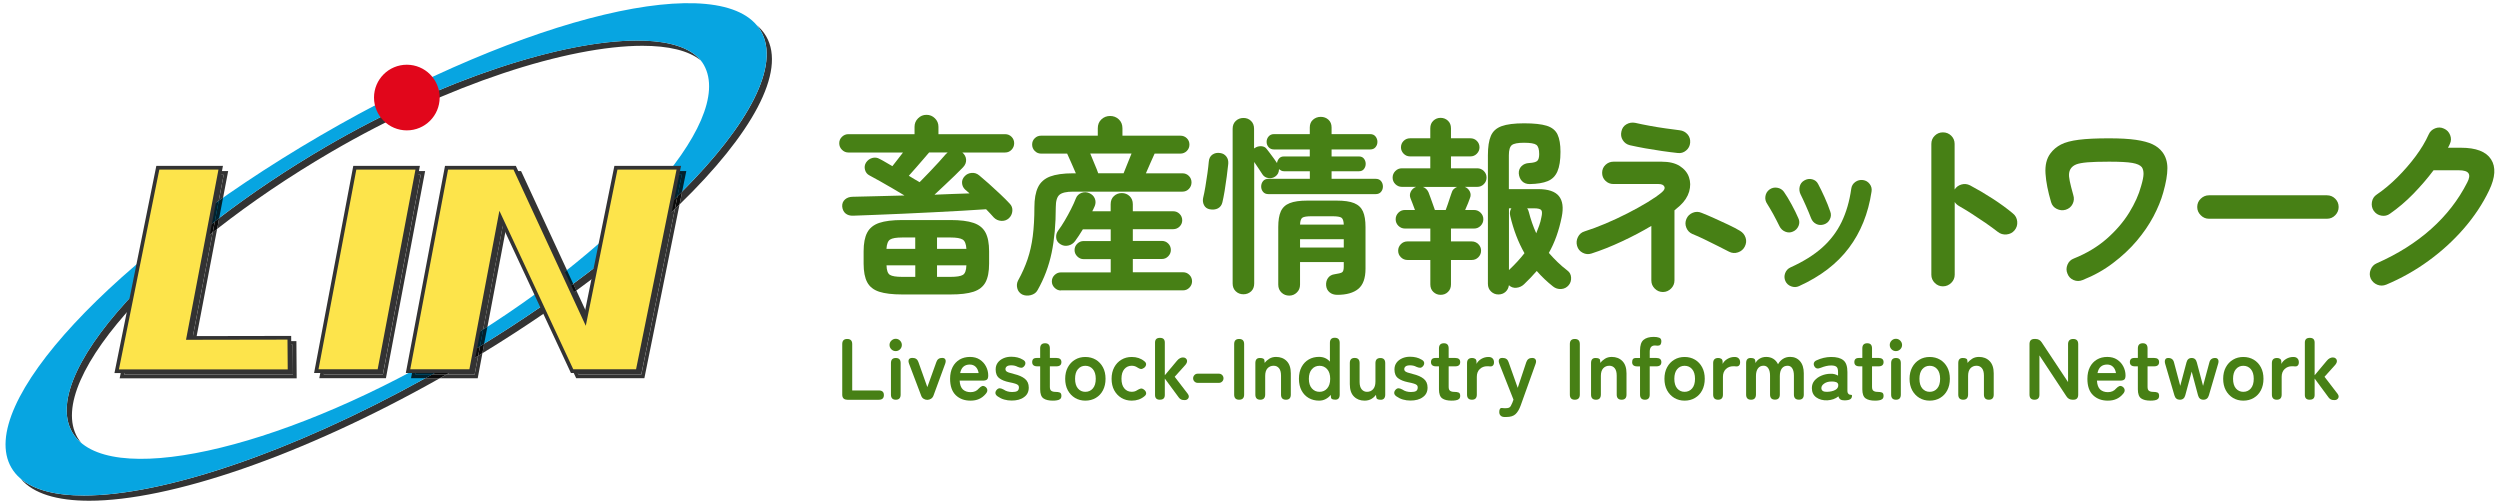 <?xml version="1.0" encoding="utf-8"?>
<!-- Generator: Adobe Illustrator 26.3.1, SVG Export Plug-In . SVG Version: 6.00 Build 0)  -->
<svg version="1.1" id="logo" xmlns="http://www.w3.org/2000/svg" xmlns:xlink="http://www.w3.org/1999/xlink" x="0px" y="0px"
	 viewBox="0 0 541.5 108.47" style="enable-background:new 0 0 541.5 108.47;" xml:space="preserve">
<style type="text/css">
	.st0{fill:#333333;}
	.st1{fill:#07A5E1;}
	.st2{fill:#E1061B;}
	.st3{fill:#FDE44B;}
	.st4{fill:#0A0A0A;}
	.st5{fill:#01212D;}
	.st6{fill:#478015;}
</style>
<g>
	<path class="st0" d="M95.28,81.92h-3.16c-29.23,16.21-56.96,25.41-73.95,25.41c-6.08,0-10.79-1.18-13.69-3.64
		c2.72,3.23,7.87,4.77,14.82,4.77C36.68,108.47,65.31,98.83,95.28,81.92 M117.48,66.22c-4.02,2.77-8.22,5.52-12.6,8.22l-0.39,2.07
		c4.75-2.9,9.32-5.86,13.66-8.84L117.48,66.22 M29.79,62.77C17.6,75.35,11.72,86.9,15.66,93.65c0.51,0.87,1.16,1.63,1.95,2.3
		c-0.31-0.37-0.58-0.75-0.82-1.16c-3.74-6.42,1.4-17.18,12.4-29.05L29.79,62.77 M130.2,56.88c-1.95,1.53-3.97,3.06-6.05,4.59
		l0.68,1.47c1.67-1.22,3.29-2.44,4.88-3.66L130.2,56.88 M138.01,8.78c-15.97,0-42.11,8.24-67.35,22.96
		c-8.4,4.9-16.21,10.15-23.17,15.48l-0.45,2.36c7.35-5.75,15.71-11.43,24.75-16.7c25.25-14.72,51.39-22.96,67.35-22.96
		c5.65,0,10.03,1.03,12.64,3.17C149.42,10.18,144.58,8.78,138.01,8.78 M163.92,5.46c0.33,0.39,0.62,0.81,0.88,1.25
		c4.31,7.4-2.6,20.31-17.03,34.76l-0.57,2.81c15.58-15.12,23.21-28.76,18.74-36.44C165.41,6.94,164.73,6.15,163.92,5.46"/>
	<path class="st1" d="M69.3,29.42C24.48,55.54-5.45,87.73,2.47,101.31c7.91,13.58,50.67,3.41,95.49-22.71
		c44.82-26.12,74.75-58.31,66.83-71.89C156.88-6.87,114.13,3.29,69.3,29.42 M96.61,76.28C59.85,97.7,22.83,105.95,15.66,93.65
		s18.24-40.49,55-61.91c36.76-21.42,75.4-29.12,81.81-17.65C159.4,26.51,133.37,54.86,96.61,76.28"/>
	<circle class="st2" cx="88.12" cy="21.13" r="7.11"/>
	<polyline class="st0" points="91.12,37.86 78.31,37.86 70.13,81.12 82.93,81.12 91.12,37.86 	"/>
	<path class="st0" d="M70.13,81.12l8.19-43.26h12.81l-8.19,43.26H70.13 M92.08,37.06H77.65l-8.49,44.86h14.43L92.08,37.06"/>
	<polygon class="st3" points="82.13,80.39 68.51,80.39 76.85,36.33 90.47,36.33 	"/>
	<path class="st0" d="M82.46,80.79H68.03l8.49-44.86h14.43L82.46,80.79z M68.99,79.99H81.8l8.19-43.26H77.18L68.99,79.99z"/>
	<path class="st0" d="M103.57,77.08c-1.47,0.89-2.97,1.78-4.47,2.66c-0.8,0.47-1.6,0.93-2.41,1.39h6.11L103.57,77.08 M146.18,45.26
		c-4.55,4.34-9.75,8.8-15.49,13.26l-2.67,13.18l-3.84-8.29c-1.75,1.27-3.53,2.54-5.36,3.8l6.48,13.91h13.6L146.18,45.26
		 M112.35,37.86H98.19l-7.95,42c2.12-1.15,4.25-2.34,6.38-3.58c2.74-1.6,5.42-3.23,8.04-4.9l4.65-24.59l7.57,16.23
		c1.81-1.33,3.57-2.66,5.28-4L112.35,37.86 M144.31,37.86h-9.43l-2.54,12.54C137.01,46.12,141.05,41.89,144.31,37.86"/>
	<path class="st4" d="M103.96,75.01c-1.97,1.21-3.97,2.4-6,3.59c-1.47,0.86-2.94,1.7-4.41,2.52h3.14c0.8-0.46,1.6-0.92,2.41-1.39
		c1.51-0.88,3-1.77,4.47-2.66L103.96,75.01 M123.5,61.95c-1.74,1.27-3.53,2.55-5.35,3.81l0.68,1.45c1.83-1.26,3.61-2.53,5.36-3.8
		L123.5,61.95 M146.74,42.48c-4.53,4.45-9.75,9.03-15.57,13.63l-0.49,2.41c5.74-4.47,10.94-8.92,15.49-13.26L146.74,42.48"/>
	<path class="st5" d="M104.65,71.38c-2.61,1.67-5.29,3.3-8.04,4.9c-2.13,1.24-4.25,2.43-6.38,3.58L90,81.12h3.55
		c1.47-0.82,2.94-1.66,4.41-2.52c2.03-1.18,4.03-2.38,6-3.59L104.65,71.38 M122.14,59.02c-1.71,1.34-3.47,2.68-5.28,4l1.28,2.74
		c1.83-1.27,3.61-2.54,5.35-3.81L122.14,59.02 M147.68,37.86h-3.37c-3.26,4.03-7.3,8.26-11.97,12.54l-1.16,5.71
		c5.81-4.6,11.04-9.19,15.57-13.63L147.68,37.86"/>
	<path class="st0" d="M104.49,76.52c-0.31,0.19-0.61,0.37-0.92,0.56l-0.77,4.05h-6.11c-0.47,0.27-0.94,0.54-1.41,0.8h8.19
		L104.49,76.52 M130.69,58.52c-0.32,0.25-0.64,0.5-0.97,0.75l-2,9.88l-2.88-6.22c-0.22,0.16-0.44,0.32-0.66,0.48l3.84,8.29
		L130.69,58.52 M109.3,46.79l-4.65,24.59c0.31-0.2,0.62-0.4,0.93-0.59l4.05-21.41l6.58,14.13c0.22-0.16,0.44-0.32,0.66-0.48
		L109.3,46.79 M147.19,44.28c-0.33,0.32-0.67,0.65-1.01,0.98l-7.27,35.86h-13.6l-6.48-13.91c-0.22,0.15-0.44,0.31-0.67,0.46
		l6.64,14.25h14.77L147.19,44.28 M112.86,37.06H97.52l-8.19,43.29c0.3-0.16,0.6-0.32,0.91-0.49l7.95-42h14.17l9.79,21.16
		c0.22-0.17,0.43-0.34,0.65-0.51l-9.82-21.21L112.86,37.06 M144.95,37.06h-10.73l-2.89,14.25c0.34-0.3,0.67-0.61,1-0.91l2.54-12.54
		h9.43C144.52,37.6,144.74,37.33,144.95,37.06"/>
	<path class="st4" d="M96.69,81.12h-3.14c-0.48,0.27-0.95,0.53-1.43,0.8h3.16C95.75,81.66,96.22,81.39,96.69,81.12 M104.88,74.45
		c-0.31,0.19-0.61,0.38-0.92,0.57l-0.39,2.06c0.31-0.19,0.61-0.37,0.92-0.56L104.88,74.45 M118.15,65.76
		c-0.22,0.15-0.44,0.31-0.67,0.46l0.68,1.45c0.22-0.15,0.45-0.31,0.67-0.46L118.15,65.76 M124.16,61.46
		c-0.22,0.16-0.44,0.32-0.66,0.48l0.68,1.47c0.22-0.16,0.44-0.32,0.66-0.48L124.16,61.46 M131.17,56.11
		c-0.32,0.26-0.64,0.51-0.97,0.76l-0.48,2.39c0.32-0.25,0.65-0.5,0.97-0.75L131.17,56.11 M147.76,41.47
		c-0.34,0.34-0.68,0.67-1.02,1.01l-0.56,2.78c0.34-0.33,0.68-0.65,1.01-0.98L147.76,41.47"/>
	<path class="st5" d="M90.24,79.86c-0.3,0.16-0.6,0.33-0.91,0.49l-0.3,1.57h3.09c0.48-0.27,0.95-0.53,1.43-0.8H90L90.24,79.86
		 M105.57,70.79c-0.31,0.2-0.62,0.4-0.93,0.59l-0.69,3.63c0.31-0.19,0.62-0.38,0.92-0.57L105.57,70.79 M116.87,63.02
		c-0.22,0.16-0.44,0.32-0.66,0.48l1.27,2.72c0.22-0.15,0.45-0.31,0.67-0.46L116.87,63.02 M122.79,58.51
		c-0.21,0.17-0.43,0.34-0.65,0.51l1.35,2.93c0.22-0.16,0.44-0.32,0.66-0.48L122.79,58.51 M132.33,50.4c-0.33,0.3-0.66,0.6-1,0.91
		l-1.13,5.57c0.33-0.26,0.65-0.51,0.97-0.76L132.33,50.4 M148.65,37.06h-3.71c-0.21,0.27-0.42,0.53-0.64,0.8h3.37l-0.94,4.62
		c0.34-0.34,0.69-0.68,1.02-1.01L148.65,37.06"/>
	<polygon class="st3" points="133.41,36.33 126.73,69.29 111.48,36.33 110.34,36.33 103.38,36.33 96.72,36.33 88.38,80.39 
		102,80.39 108.33,46.95 123.92,80.39 124.48,80.39 131.87,80.39 138.1,80.39 147.03,36.33 	"/>
	<path class="st0" d="M138.43,80.79h-14.77l-15.17-32.54l-6.16,32.54H87.9l8.49-44.86h15.34l0.11,0.23l14.74,31.85l6.5-32.09h14.44
		L138.43,80.79z M124.17,79.99h13.6l8.77-43.26h-12.8l-6.86,33.84l-15.66-33.84H97.05l-8.19,43.26h12.81l6.5-34.33L124.17,79.99z"/>
	<path class="st0" d="M46.07,50.33c-6.04,4.79-11.38,9.62-15.84,14.3L26.9,81.14h36.56l-0.05-6.45l-21.99,0.04L46.07,50.33
		 M48.45,37.86H35.64l-3.48,17.22c4.66-3.86,9.75-7.75,15.22-11.61L48.45,37.86"/>
	<path class="st4" d="M46.53,47.95c-5.92,4.6-11.21,9.24-15.71,13.77l-0.59,2.9c4.45-4.68,9.79-9.51,15.84-14.3L46.53,47.95"/>
	<path class="st5" d="M47.38,43.47c-5.47,3.86-10.56,7.75-15.22,11.61l-1.34,6.64c4.49-4.53,9.78-9.18,15.71-13.77L47.38,43.47"/>
	<path class="st0" d="M47.03,49.58c-0.32,0.25-0.64,0.5-0.96,0.75l-4.65,24.4l21.99-0.04l0.05,6.45H26.9l3.34-16.52
		c-0.35,0.37-0.7,0.74-1.04,1.11l-3.28,16.21h38.34l-0.06-8.05l-21.82,0.04L47.03,49.58 M49.42,37.06H34.99L31.18,55.9
		c0.32-0.27,0.65-0.55,0.98-0.82l3.48-17.22h12.81l-1.07,5.61c0.31-0.22,0.63-0.44,0.94-0.66L49.42,37.06"/>
	<path class="st4" d="M47.48,47.22c-0.32,0.25-0.64,0.49-0.95,0.74l-0.45,2.38c0.32-0.25,0.64-0.5,0.96-0.75L47.48,47.22"/>
	<path class="st5" d="M48.32,42.81c-0.31,0.22-0.63,0.44-0.94,0.66l-0.85,4.48c0.32-0.25,0.63-0.49,0.95-0.74L48.32,42.81"/>
	<path class="st4" d="M30.82,61.72c-0.35,0.35-0.69,0.7-1.03,1.05l-0.6,2.96c0.34-0.37,0.69-0.74,1.04-1.11L30.82,61.72"/>
	<path class="st5" d="M32.16,55.08c-0.33,0.27-0.66,0.55-0.98,0.82l-1.39,6.87c0.34-0.35,0.68-0.7,1.03-1.05L32.16,55.08"/>
	<polygon class="st3" points="62.67,73.16 40.77,73.2 47.8,36.33 34.18,36.33 25.27,80.41 39.46,80.41 62.73,80.41 	"/>
	<path class="st0" d="M63.13,80.81H24.79l9.07-44.88h14.43L41.25,72.8l21.82-0.04L63.13,80.81z M25.76,80.01h36.56l-0.05-6.45
		L40.29,73.6l7.03-36.87H34.51L25.76,80.01z"/>
</g>
<g>
	<path class="st6" d="M218.51,47.29c-0.47,0.41-1.01,0.59-1.64,0.55c-0.63-0.04-1.16-0.28-1.6-0.72c-0.22-0.27-0.48-0.56-0.78-0.86
		c-0.3-0.3-0.6-0.61-0.9-0.94c-1.53,0.11-3.29,0.22-5.27,0.33c-1.98,0.11-4.06,0.22-6.23,0.33c-2.17,0.11-4.33,0.21-6.48,0.31
		c-2.15,0.1-4.15,0.18-6.01,0.25c-1.86,0.07-3.46,0.13-4.8,0.18c-0.68,0.03-1.24-0.14-1.66-0.49c-0.42-0.35-0.66-0.86-0.72-1.52
		c-0.03-0.63,0.18-1.13,0.62-1.52c0.44-0.38,1-0.57,1.68-0.57c1.37-0.03,3.04-0.07,5-0.12s4.03-0.11,6.19-0.16
		c-0.77-0.46-1.62-0.97-2.56-1.52c-0.94-0.55-1.86-1.07-2.75-1.58c-0.89-0.51-1.65-0.92-2.28-1.25c-0.49-0.25-0.81-0.65-0.96-1.21
		c-0.15-0.56-0.08-1.09,0.23-1.58c0.33-0.49,0.77-0.82,1.33-0.98c0.56-0.16,1.1-0.1,1.62,0.21c0.38,0.19,0.81,0.42,1.27,0.7
		c0.46,0.27,0.96,0.56,1.48,0.86c0.33-0.41,0.7-0.88,1.11-1.42c0.41-0.53,0.81-1.05,1.19-1.54h-11.85c-0.52,0-0.98-0.2-1.37-0.59
		c-0.4-0.4-0.59-0.87-0.59-1.42c0-0.55,0.2-1.01,0.59-1.39c0.4-0.38,0.85-0.57,1.37-0.57h14.35v-1.6c0-0.71,0.25-1.32,0.76-1.83
		c0.51-0.51,1.11-0.76,1.83-0.76c0.71,0,1.32,0.25,1.83,0.76c0.51,0.51,0.76,1.11,0.76,1.83v1.6h14.44c0.55,0,1.01,0.19,1.39,0.57
		c0.38,0.38,0.57,0.85,0.57,1.39c0,0.55-0.19,1.02-0.57,1.42c-0.38,0.4-0.85,0.59-1.39,0.59h-9.27c0.52,0.44,0.79,0.96,0.82,1.56
		c0.03,0.6-0.19,1.15-0.66,1.64c-0.47,0.49-1.06,1.09-1.78,1.78c-0.72,0.7-1.47,1.41-2.24,2.13c-0.77,0.72-1.49,1.4-2.17,2.03
		c1.37-0.05,2.7-0.11,4-0.16c1.3-0.05,2.5-0.1,3.59-0.12c-0.16-0.14-0.33-0.28-0.49-0.43c-0.16-0.15-0.31-0.28-0.45-0.39
		c-0.41-0.38-0.64-0.85-0.68-1.42c-0.04-0.56,0.16-1.06,0.59-1.5c0.38-0.41,0.88-0.64,1.48-0.7c0.6-0.05,1.15,0.12,1.64,0.53
		c0.57,0.47,1.27,1.07,2.09,1.8s1.64,1.49,2.46,2.26c0.82,0.77,1.5,1.45,2.05,2.05c0.44,0.44,0.64,0.97,0.59,1.6
		S218.97,46.86,218.51,47.29z M195.42,63.78c-2.11,0-3.77-0.2-4.98-0.59c-1.22-0.4-2.09-1.08-2.6-2.05
		c-0.52-0.97-0.78-2.32-0.78-4.04v-2.67c0-1.72,0.26-3.08,0.78-4.06c0.52-0.98,1.39-1.68,2.6-2.09c1.22-0.41,2.88-0.62,4.98-0.62
		h10.46c2.11,0,3.77,0.21,4.98,0.62c1.22,0.41,2.08,1.11,2.6,2.09c0.52,0.98,0.78,2.34,0.78,4.06v2.67c0,1.72-0.26,3.07-0.78,4.04
		c-0.52,0.97-1.39,1.65-2.6,2.05c-1.22,0.4-2.88,0.59-4.98,0.59H195.42z M192.01,53.9h6.23v-2.46h-2.83c-1.29,0-2.16,0.15-2.62,0.45
		C192.33,52.19,192.07,52.86,192.01,53.9z M195.42,59.97h2.83v-2.5h-6.23c0.03,1.09,0.27,1.78,0.74,2.07
		C193.21,59.82,194.1,59.97,195.42,59.97z M199.19,39.46c0.68-0.68,1.39-1.41,2.11-2.17c0.72-0.77,1.41-1.5,2.05-2.19
		c0.64-0.7,1.15-1.28,1.54-1.74c0.16-0.16,0.29-0.27,0.37-0.33h-4.02c-0.27,0.33-0.67,0.79-1.19,1.39c-0.52,0.6-1.07,1.23-1.64,1.89
		s-1.09,1.24-1.56,1.76c0.44,0.27,0.85,0.53,1.25,0.76C198.5,39.06,198.86,39.27,199.19,39.46z M202.96,53.9h6.36
		c-0.06-1.04-0.32-1.71-0.8-2.01c-0.48-0.3-1.36-0.45-2.65-0.45h-2.91V53.9z M202.96,59.97h2.91c1.31,0,2.21-0.14,2.69-0.43
		c0.48-0.29,0.73-0.98,0.76-2.07h-6.36V59.97z"/>
	<path class="st6" d="M221.39,63.78c-0.55-0.3-0.9-0.75-1.05-1.35c-0.15-0.6-0.09-1.16,0.18-1.68c0.85-1.53,1.53-3.06,2.05-4.59
		c0.52-1.53,0.9-3.21,1.13-5.02c0.23-1.82,0.35-3.9,0.35-6.25c0-1.8,0.26-3.25,0.78-4.33c0.52-1.08,1.39-1.85,2.6-2.32
		c1.22-0.46,2.88-0.7,4.98-0.7h0.62c-0.3-0.71-0.64-1.5-1.03-2.36c-0.38-0.86-0.67-1.5-0.86-1.91h-5.66c-0.52,0-0.97-0.19-1.35-0.57
		c-0.38-0.38-0.57-0.85-0.57-1.39c0-0.55,0.19-1,0.57-1.37c0.38-0.37,0.83-0.55,1.35-0.55h12.3v-1.6c0-0.79,0.26-1.44,0.78-1.93
		c0.52-0.49,1.15-0.74,1.89-0.74s1.37,0.25,1.89,0.74c0.52,0.49,0.78,1.14,0.78,1.93v1.6h12.55c0.55,0,1.01,0.18,1.39,0.55
		c0.38,0.37,0.57,0.83,0.57,1.37c0,0.55-0.19,1.01-0.57,1.39c-0.38,0.38-0.85,0.57-1.39,0.57h-5.58c-0.19,0.41-0.48,1.05-0.86,1.91
		c-0.38,0.86-0.72,1.65-1.03,2.36h7.92c0.55,0,1.01,0.19,1.39,0.57c0.38,0.38,0.57,0.85,0.57,1.39c0,0.55-0.19,1.02-0.57,1.42
		c-0.38,0.4-0.85,0.59-1.39,0.59h-23.71c-1.42,0-2.4,0.23-2.93,0.68s-0.8,1.35-0.8,2.69c0,3.72-0.3,7.01-0.9,9.88
		c-0.6,2.87-1.61,5.56-3.04,8.08c-0.3,0.55-0.79,0.91-1.48,1.09C222.59,64.1,221.96,64.05,221.39,63.78z M229.79,62.92
		c-0.52,0-0.98-0.2-1.37-0.59c-0.4-0.4-0.59-0.85-0.59-1.37c0-0.55,0.2-1.01,0.59-1.39c0.4-0.38,0.85-0.57,1.37-0.57h10.79v-2.87
		h-5.87c-0.52,0-0.98-0.2-1.37-0.59c-0.4-0.4-0.59-0.85-0.59-1.37c0-0.55,0.2-1.01,0.59-1.39c0.4-0.38,0.85-0.57,1.37-0.57h5.87
		v-2.54h-6.03c-0.3,0.49-0.59,0.96-0.88,1.39c-0.29,0.44-0.55,0.82-0.8,1.15c-0.38,0.52-0.88,0.85-1.5,0.98
		c-0.62,0.14-1.2,0.03-1.74-0.33c-0.52-0.33-0.81-0.79-0.86-1.37c-0.06-0.59,0.1-1.11,0.45-1.58c0.44-0.57,0.9-1.28,1.39-2.11
		c0.49-0.83,0.96-1.68,1.39-2.54c0.44-0.86,0.78-1.62,1.03-2.28c0.22-0.57,0.62-0.97,1.19-1.19c0.57-0.22,1.15-0.21,1.72,0.04
		s0.97,0.63,1.19,1.15s0.22,1.07,0,1.64c-0.08,0.19-0.16,0.38-0.25,0.55s-0.18,0.38-0.29,0.59h3.98v-1.52c0-0.74,0.23-1.33,0.7-1.76
		c0.46-0.44,1.04-0.66,1.72-0.66c0.66,0,1.22,0.22,1.68,0.66c0.46,0.44,0.7,1.03,0.7,1.76v1.52h8.74c0.55,0,1.01,0.19,1.39,0.57
		c0.38,0.38,0.57,0.85,0.57,1.39c0,0.52-0.19,0.97-0.57,1.35c-0.38,0.38-0.85,0.57-1.39,0.57h-8.74v2.54h6.28
		c0.55,0,1.01,0.19,1.39,0.57c0.38,0.38,0.57,0.85,0.57,1.39c0,0.52-0.19,0.98-0.57,1.37c-0.38,0.4-0.85,0.59-1.39,0.59h-6.28v2.87
		h10.87c0.55,0,1.01,0.19,1.39,0.57c0.38,0.38,0.57,0.85,0.57,1.39c0,0.52-0.19,0.98-0.57,1.37c-0.38,0.4-0.85,0.59-1.39,0.59
		H229.79z M237.87,37.53h5.5c0.16-0.44,0.42-1.07,0.76-1.89c0.34-0.82,0.66-1.61,0.96-2.38h-8.94c0.3,0.77,0.63,1.56,0.98,2.38
		S237.74,37.1,237.87,37.53z"/>
	<path class="st6" d="M262.03,45.33c-0.57-0.11-0.98-0.4-1.23-0.88s-0.31-0.99-0.21-1.54c0.16-0.66,0.33-1.47,0.49-2.44
		c0.16-0.97,0.31-1.95,0.45-2.93c0.14-0.98,0.23-1.82,0.29-2.5c0.05-0.71,0.32-1.23,0.8-1.56c0.48-0.33,1.05-0.44,1.7-0.33
		c0.55,0.08,0.98,0.33,1.31,0.76c0.33,0.42,0.46,0.95,0.41,1.58c-0.08,0.79-0.19,1.72-0.33,2.77c-0.14,1.05-0.29,2.07-0.45,3.06
		s-0.33,1.82-0.49,2.5c-0.14,0.6-0.46,1.04-0.96,1.31C263.31,45.39,262.71,45.46,262.03,45.33z M269.33,63.74
		c-0.66,0-1.21-0.21-1.66-0.64c-0.45-0.42-0.68-0.99-0.68-1.7V27.89c0-0.71,0.23-1.28,0.68-1.7c0.45-0.42,1-0.64,1.66-0.64
		s1.2,0.21,1.64,0.64c0.44,0.42,0.66,0.99,0.66,1.7v4.27c0.03,0,0.07-0.03,0.12-0.08c0.44-0.3,0.92-0.44,1.44-0.41
		c0.52,0.03,0.92,0.23,1.19,0.62c0.16,0.19,0.39,0.49,0.68,0.88c0.29,0.4,0.58,0.79,0.88,1.19c0.3,0.4,0.52,0.72,0.66,0.96
		c0.05-0.38,0.21-0.72,0.45-1s0.59-0.43,1.03-0.43h5.62v-1.52h-7.75c-0.49,0-0.88-0.16-1.17-0.49s-0.43-0.71-0.43-1.15
		c0-0.44,0.14-0.83,0.43-1.17c0.29-0.34,0.68-0.51,1.17-0.51h7.75v-1.44c0-0.71,0.23-1.27,0.7-1.68s1.03-0.62,1.68-0.62
		s1.21,0.21,1.66,0.62s0.68,0.97,0.68,1.68v1.44h8.37c0.49,0,0.88,0.17,1.15,0.51c0.27,0.34,0.41,0.73,0.41,1.17
		c0,0.44-0.14,0.82-0.41,1.15s-0.66,0.49-1.15,0.49h-8.37v1.52h5.95c0.46,0,0.82,0.16,1.07,0.49s0.37,0.7,0.37,1.11
		s-0.12,0.78-0.37,1.11s-0.6,0.49-1.07,0.49h-5.95v1.64h9.52c0.52,0,0.92,0.16,1.19,0.49s0.41,0.72,0.41,1.19
		c0,0.44-0.14,0.82-0.41,1.15s-0.67,0.49-1.19,0.49h-23.17c-0.52,0-0.92-0.16-1.19-0.49c-0.27-0.33-0.41-0.71-0.41-1.15
		c0-0.46,0.14-0.86,0.41-1.19c0.27-0.33,0.67-0.49,1.19-0.49h8.94v-1.64h-5.62c-0.22,0-0.42-0.05-0.59-0.14
		c-0.18-0.1-0.33-0.2-0.47-0.31c0,0.68-0.27,1.22-0.82,1.6c-0.44,0.3-0.93,0.41-1.48,0.33s-0.97-0.34-1.27-0.78
		c-0.19-0.3-0.47-0.72-0.82-1.25c-0.36-0.53-0.68-1.02-0.98-1.46V61.4c0,0.71-0.22,1.28-0.66,1.7
		C270.53,63.53,269.98,63.74,269.33,63.74z M279.25,64.03c-0.66,0-1.22-0.22-1.68-0.66c-0.46-0.44-0.7-1.01-0.7-1.72V49.18
		c0-1.42,0.18-2.55,0.55-3.38c0.37-0.83,1.01-1.44,1.93-1.8c0.92-0.37,2.19-0.55,3.83-0.55h6.32c1.64,0,2.91,0.18,3.81,0.55
		s1.54,0.97,1.91,1.8c0.37,0.83,0.55,1.96,0.55,3.38v9.02c0,2.05-0.52,3.51-1.56,4.37s-2.56,1.29-4.55,1.29
		c-0.68,0-1.24-0.18-1.68-0.55s-0.68-0.85-0.74-1.46c-0.05-0.63,0.08-1.18,0.41-1.64s0.82-0.74,1.48-0.82
		c0.77-0.11,1.28-0.24,1.54-0.39c0.26-0.15,0.39-0.55,0.39-1.21v-1.03h-9.47v4.88c0,0.71-0.23,1.28-0.7,1.72
		C280.43,63.81,279.88,64.03,279.25,64.03z M281.59,48.65h9.47c-0.03-0.79-0.2-1.29-0.51-1.5s-0.98-0.31-1.99-0.31h-4.47
		c-1.01,0-1.68,0.1-1.99,0.31C281.79,47.35,281.62,47.85,281.59,48.65z M281.59,53.61h9.47v-1.8h-9.47V53.61z"/>
	<path class="st6" d="M312.03,63.86c-0.6,0-1.12-0.21-1.56-0.62c-0.44-0.41-0.66-0.96-0.66-1.64v-5.29h-4.96
		c-0.55,0-1.02-0.2-1.42-0.59c-0.4-0.4-0.59-0.87-0.59-1.42c0-0.55,0.2-1.02,0.59-1.42c0.4-0.4,0.87-0.59,1.42-0.59h4.96v-2.79h-5.5
		c-0.55,0-1.02-0.2-1.42-0.59c-0.4-0.4-0.59-0.87-0.59-1.42c0-0.55,0.2-1.02,0.59-1.42c0.4-0.4,0.87-0.59,1.42-0.59h2.17
		c-0.19-0.52-0.38-1.03-0.57-1.52c-0.19-0.49-0.31-0.81-0.37-0.94c-0.22-0.52-0.21-1.03,0.04-1.52s0.63-0.83,1.15-1.03h-3.08
		c-0.55,0-1.02-0.2-1.42-0.59c-0.4-0.4-0.59-0.87-0.59-1.42c0-0.55,0.2-1.02,0.59-1.42c0.4-0.4,0.87-0.59,1.42-0.59h6.15v-2.58
		h-4.39c-0.55,0-1.01-0.2-1.39-0.59c-0.38-0.4-0.57-0.85-0.57-1.37c0-0.55,0.19-1.01,0.57-1.39c0.38-0.38,0.85-0.57,1.39-0.57h4.39
		v-2.17c0-0.68,0.22-1.23,0.66-1.64c0.44-0.41,0.96-0.62,1.56-0.62c0.63,0,1.16,0.21,1.6,0.62c0.44,0.41,0.66,0.96,0.66,1.64v2.17
		h4.22c0.55,0,1.01,0.19,1.39,0.57c0.38,0.38,0.57,0.85,0.57,1.39c0,0.52-0.19,0.98-0.57,1.37c-0.38,0.4-0.85,0.59-1.39,0.59h-4.22
		v2.58h5.7c0.55,0,1.02,0.2,1.42,0.59c0.4,0.4,0.59,0.87,0.59,1.42c0,0.55-0.2,1.02-0.59,1.42c-0.4,0.4-0.87,0.59-1.42,0.59h-2.71
		c0.49,0.19,0.85,0.53,1.09,1c0.23,0.48,0.24,0.96,0.02,1.46c-0.06,0.19-0.18,0.54-0.39,1.05s-0.42,1-0.64,1.5h1.93
		c0.55,0,1.02,0.2,1.42,0.59c0.4,0.4,0.59,0.87,0.59,1.42c0,0.55-0.2,1.02-0.59,1.42c-0.4,0.4-0.87,0.59-1.42,0.59h-5v2.79h4.51
		c0.55,0,1.02,0.2,1.42,0.59c0.4,0.4,0.59,0.87,0.59,1.42c0,0.55-0.2,1.02-0.59,1.42c-0.4,0.4-0.87,0.59-1.42,0.59h-4.51v5.29
		c0,0.68-0.22,1.23-0.66,1.64C313.2,63.66,312.66,63.86,312.03,63.86z M310.8,45.49h2.34c0.14-0.36,0.29-0.79,0.47-1.31
		c0.18-0.52,0.34-1.01,0.49-1.48c0.15-0.46,0.25-0.77,0.31-0.9c0.08-0.33,0.23-0.6,0.45-0.82c0.22-0.22,0.46-0.38,0.74-0.49h-7.38
		c0.55,0.22,0.94,0.6,1.19,1.15c0.11,0.25,0.25,0.63,0.43,1.15c0.18,0.52,0.36,1.03,0.55,1.54
		C310.58,44.83,310.72,45.22,310.8,45.49z M324.54,63.78c-0.6,0-1.13-0.21-1.58-0.64c-0.45-0.42-0.68-0.98-0.68-1.66V33.64
		c0-1.8,0.21-3.21,0.64-4.2c0.42-1,1.2-1.7,2.32-2.11c1.12-0.41,2.75-0.62,4.88-0.62c2.13,0,3.77,0.18,4.9,0.53
		c1.13,0.36,1.91,0.98,2.34,1.89S338,31.28,338,32.9c0,1.8-0.22,3.21-0.66,4.22c-0.44,1.01-1.14,1.72-2.11,2.11
		c-0.97,0.4-2.26,0.61-3.88,0.64c-0.71,0-1.27-0.21-1.68-0.64c-0.41-0.42-0.64-0.98-0.7-1.66c-0.03-0.63,0.17-1.15,0.59-1.58
		c0.42-0.42,0.98-0.65,1.66-0.68c0.9-0.05,1.49-0.21,1.76-0.47c0.27-0.26,0.41-0.74,0.41-1.46c0-1.04-0.21-1.71-0.62-2.01
		c-0.41-0.3-1.3-0.45-2.67-0.45c-1.34,0-2.22,0.17-2.64,0.51c-0.42,0.34-0.64,1.07-0.64,2.19v7.34h6.32c2.19,0,3.69,0.5,4.51,1.5
		s1.03,2.51,0.62,4.53c-0.6,2.98-1.53,5.58-2.79,7.79c0.6,0.68,1.23,1.35,1.89,1.99c0.66,0.64,1.37,1.25,2.13,1.83
		c0.49,0.36,0.76,0.85,0.8,1.5s-0.13,1.2-0.51,1.66c-0.44,0.52-0.98,0.8-1.64,0.84s-1.24-0.14-1.76-0.55
		c-0.66-0.52-1.28-1.06-1.87-1.62s-1.14-1.14-1.66-1.74c-0.44,0.49-0.88,0.98-1.33,1.46s-0.92,0.95-1.42,1.42
		c-0.46,0.44-1.01,0.69-1.64,0.76c-0.63,0.07-1.18-0.12-1.64-0.55c-0.08,0.6-0.34,1.09-0.76,1.46
		C325.66,63.6,325.14,63.78,324.54,63.78z M326.84,58.49c1.28-1.2,2.41-2.42,3.36-3.65c-1.34-2.35-2.37-5.03-3.08-8.04
		c-0.16-0.66-0.08-1.22,0.25-1.68h-0.53V58.49z M332.75,50.53c0.22-0.55,0.43-1.11,0.64-1.68s0.36-1.16,0.47-1.76
		c0.19-0.79,0.18-1.32-0.02-1.58s-0.73-0.39-1.58-0.39h-1.48c0.16,0.19,0.29,0.46,0.37,0.82C331.56,47.55,332.09,49.08,332.75,50.53
		z"/>
	<path class="st6" d="M360.18,63.25c-0.68,0-1.27-0.25-1.76-0.74s-0.74-1.08-0.74-1.76V48.93c-1.97,1.18-4.1,2.3-6.38,3.36
		c-2.28,1.07-4.48,1.94-6.58,2.62c-0.66,0.22-1.29,0.16-1.91-0.16s-1.02-0.82-1.21-1.48s-0.13-1.3,0.18-1.93
		c0.31-0.63,0.8-1.04,1.46-1.23c1.39-0.44,2.9-1,4.51-1.68c1.61-0.68,3.21-1.43,4.8-2.24c1.58-0.81,3.03-1.61,4.33-2.4
		c1.3-0.79,2.32-1.5,3.06-2.13c0.55-0.46,0.73-0.88,0.55-1.25c-0.18-0.37-0.59-0.55-1.25-0.55h-9.76c-0.68,0-1.27-0.23-1.74-0.7
		c-0.48-0.46-0.72-1.04-0.72-1.72c0-0.68,0.24-1.26,0.72-1.72c0.48-0.46,1.06-0.7,1.74-0.7h10.42c1.64,0,2.95,0.31,3.94,0.94
		c0.98,0.63,1.65,1.44,1.99,2.42c0.34,0.98,0.35,2.02,0.04,3.12c-0.32,1.09-0.98,2.11-1.99,3.04c-0.19,0.16-0.38,0.33-0.57,0.49
		c-0.19,0.16-0.4,0.34-0.62,0.53v15.18c0,0.68-0.25,1.27-0.74,1.76S360.87,63.25,360.18,63.25z M363.38,33.14
		c-1.01-0.11-2.14-0.25-3.38-0.43c-1.25-0.18-2.47-0.38-3.67-0.59c-1.2-0.22-2.3-0.44-3.28-0.66c-0.68-0.16-1.2-0.53-1.56-1.11
		c-0.36-0.57-0.45-1.2-0.29-1.89c0.14-0.68,0.5-1.2,1.09-1.54c0.59-0.34,1.22-0.44,1.91-0.31c0.96,0.22,2,0.43,3.14,0.64
		c1.13,0.21,2.26,0.39,3.38,0.55c1.12,0.16,2.15,0.3,3.08,0.41c0.71,0.08,1.28,0.38,1.72,0.88c0.44,0.51,0.63,1.11,0.57,1.83
		c-0.06,0.68-0.35,1.24-0.88,1.68C364.68,33.05,364.07,33.23,363.38,33.14z M374.5,54.51c-0.63-0.33-1.42-0.73-2.38-1.21
		c-0.96-0.48-1.93-0.96-2.91-1.44c-0.98-0.48-1.86-0.87-2.62-1.17c-0.63-0.27-1.07-0.73-1.33-1.37c-0.26-0.64-0.25-1.28,0.02-1.91
		c0.27-0.63,0.73-1.07,1.37-1.33c0.64-0.26,1.28-0.25,1.91,0.02c0.77,0.3,1.67,0.68,2.71,1.15c1.04,0.47,2.06,0.94,3.08,1.42
		c1.01,0.48,1.86,0.92,2.54,1.33c0.6,0.36,1,0.85,1.21,1.5c0.21,0.64,0.14,1.28-0.18,1.91c-0.3,0.6-0.79,1.02-1.46,1.25
		C375.78,54.89,375.13,54.84,374.5,54.51z"/>
	<path class="st6" d="M388.35,50.16c-0.55,0.25-1.1,0.25-1.66,0.02c-0.56-0.23-0.98-0.62-1.25-1.17c-0.44-0.9-0.9-1.78-1.37-2.65
		c-0.48-0.86-0.91-1.59-1.29-2.19c-0.36-0.52-0.49-1.08-0.39-1.68c0.1-0.6,0.39-1.08,0.88-1.44c0.49-0.35,1.05-0.49,1.66-0.39
		c0.62,0.1,1.1,0.39,1.46,0.88c0.52,0.74,1.08,1.66,1.68,2.77c0.6,1.11,1.08,2.08,1.44,2.93c0.27,0.55,0.29,1.11,0.06,1.68
		C389.32,49.51,388.92,49.92,388.35,50.16z M389.66,61.98c-0.55,0.25-1.11,0.26-1.7,0.04c-0.59-0.22-1-0.6-1.25-1.15
		c-0.25-0.57-0.26-1.15-0.04-1.72c0.22-0.57,0.6-0.98,1.15-1.23c2.79-1.26,5.08-2.69,6.87-4.29c1.79-1.6,3.19-3.45,4.2-5.54
		c1.01-2.09,1.71-4.49,2.09-7.2c0.08-0.63,0.38-1.12,0.88-1.48c0.5-0.35,1.06-0.49,1.66-0.41s1.09,0.37,1.46,0.86
		s0.5,1.05,0.39,1.68c-0.71,4.7-2.34,8.76-4.9,12.16C397.91,57.12,394.31,59.87,389.66,61.98z M395.07,48.61
		c-0.6,0.19-1.16,0.16-1.68-0.1c-0.52-0.26-0.89-0.68-1.11-1.25c-0.3-0.79-0.68-1.69-1.13-2.71s-0.83-1.82-1.13-2.42
		c-0.27-0.55-0.34-1.11-0.21-1.7c0.14-0.59,0.46-1.03,0.98-1.33c0.55-0.33,1.12-0.42,1.72-0.27c0.6,0.15,1.04,0.5,1.31,1.05
		c0.41,0.77,0.87,1.7,1.37,2.81c0.5,1.11,0.92,2.15,1.25,3.14c0.22,0.57,0.18,1.14-0.1,1.68C396.08,48.05,395.65,48.42,395.07,48.61
		z"/>
	<path class="st6" d="M420.83,62.02c-0.68,0-1.27-0.25-1.76-0.74s-0.74-1.08-0.74-1.76V31.17c0-0.71,0.25-1.31,0.74-1.78
		c0.49-0.48,1.08-0.72,1.76-0.72c0.71,0,1.31,0.24,1.8,0.72c0.49,0.48,0.74,1.07,0.74,1.78v9.88c0.35-0.55,0.85-0.91,1.48-1.09
		c0.63-0.18,1.24-0.12,1.85,0.18c1.61,0.85,3.26,1.82,4.94,2.91c1.68,1.09,3.14,2.16,4.37,3.2c0.55,0.44,0.85,1.02,0.92,1.74
		c0.07,0.73-0.13,1.36-0.59,1.91c-0.44,0.52-1.01,0.81-1.72,0.88c-0.71,0.07-1.34-0.12-1.89-0.55c-0.77-0.6-1.65-1.24-2.64-1.93
		c-1-0.68-2-1.35-2.99-1.99c-1-0.64-1.91-1.2-2.73-1.66c-0.44-0.25-0.77-0.55-0.98-0.9v15.75c0,0.68-0.25,1.27-0.74,1.76
		S421.54,62.02,420.83,62.02z"/>
	<path class="st6" d="M451.09,60.66c-0.66,0.27-1.31,0.27-1.95,0c-0.64-0.27-1.09-0.74-1.33-1.39c-0.27-0.63-0.27-1.27,0-1.93
		c0.27-0.66,0.74-1.11,1.39-1.35c2.79-1.12,5.17-2.56,7.16-4.31c1.98-1.75,3.59-3.62,4.82-5.62c1.23-2,2.09-3.91,2.58-5.74
		c0.35-1.18,0.53-2.06,0.53-2.67c0-0.6-0.12-1.08-0.37-1.44c-0.36-0.44-1.04-0.74-2.05-0.92c-1.01-0.18-2.69-0.27-5.04-0.27
		c-2.02,0-3.59,0.05-4.7,0.14c-1.11,0.1-1.91,0.25-2.42,0.45c-0.51,0.21-0.88,0.49-1.13,0.84c-0.22,0.3-0.36,0.66-0.41,1.07
		c-0.06,0.41-0.01,0.98,0.14,1.7c0.15,0.72,0.4,1.73,0.76,3.01c0.22,0.68,0.17,1.33-0.14,1.95c-0.31,0.62-0.81,1.03-1.5,1.25
		c-0.66,0.19-1.3,0.13-1.93-0.18c-0.63-0.31-1.04-0.8-1.23-1.46c-0.68-2.3-1.09-4.35-1.21-6.17c-0.12-1.82,0.23-3.27,1.05-4.37
		c0.6-0.82,1.37-1.47,2.3-1.95c0.93-0.48,2.22-0.82,3.88-1.03c1.65-0.21,3.83-0.31,6.54-0.31c2.38,0,4.32,0.11,5.82,0.33
		c1.5,0.22,2.7,0.54,3.59,0.96c0.89,0.42,1.59,0.98,2.11,1.66c0.74,0.96,1.11,2.13,1.11,3.53s-0.3,3.14-0.9,5.25
		c-0.46,1.67-1.18,3.4-2.13,5.21c-0.96,1.8-2.17,3.57-3.63,5.29c-1.46,1.72-3.17,3.32-5.11,4.78
		C455.75,58.46,453.55,59.68,451.09,60.66z"/>
	<path class="st6" d="M478.46,47.38c-0.68,0-1.28-0.25-1.78-0.76c-0.51-0.51-0.76-1.1-0.76-1.78c0-0.71,0.25-1.31,0.76-1.8
		c0.51-0.49,1.1-0.74,1.78-0.74h25.55c0.71,0,1.31,0.25,1.8,0.74s0.74,1.09,0.74,1.8c0,0.68-0.25,1.28-0.74,1.78
		c-0.49,0.51-1.09,0.76-1.8,0.76H478.46z"/>
	<path class="st6" d="M516.87,61.65c-0.66,0.27-1.31,0.28-1.95,0.02c-0.64-0.26-1.11-0.7-1.42-1.33c-0.27-0.63-0.28-1.27-0.02-1.93
		c0.26-0.66,0.7-1.12,1.33-1.39c4.54-2,8.46-4.47,11.77-7.42c3.31-2.95,5.92-6.32,7.83-10.09c0.46-0.88,0.55-1.53,0.27-1.97
		c-0.29-0.44-0.99-0.66-2.11-0.66h-5.46c-1.31,1.75-2.78,3.45-4.39,5.11c-1.61,1.65-3.3,3.08-5.04,4.29
		c-0.55,0.41-1.17,0.55-1.87,0.43s-1.25-0.47-1.66-1.05c-0.38-0.57-0.51-1.21-0.39-1.91s0.47-1.24,1.05-1.62
		c1.53-1.04,3.02-2.28,4.47-3.73c1.45-1.45,2.77-2.97,3.96-4.57s2.12-3.16,2.81-4.7c0.27-0.63,0.74-1.07,1.39-1.33
		c0.66-0.26,1.3-0.24,1.93,0.06c0.63,0.27,1.07,0.74,1.33,1.39c0.26,0.66,0.24,1.3-0.06,1.93c-0.11,0.27-0.25,0.55-0.41,0.82h2.83
		c3.25,0,5.42,0.83,6.5,2.5c1.08,1.67,0.94,3.92-0.43,6.77c-1.39,2.9-3.22,5.65-5.47,8.24c-2.26,2.6-4.81,4.93-7.65,6.99
		C523.17,58.57,520.12,60.28,516.87,61.65z"/>
</g>
<g>
	<path class="st6" d="M183.54,86.58c-0.74,0-1.11-0.37-1.11-1.11V74.53c0-0.74,0.36-1.11,1.07-1.11c0.73,0,1.09,0.37,1.09,1.11
		v10.04h5.75c0.74,0,1.11,0.33,1.11,1c0,0.68-0.37,1.02-1.11,1.02H183.54z"/>
	<path class="st6" d="M194.01,76.05c-0.36,0-0.68-0.13-0.94-0.39s-0.4-0.58-0.4-0.94c0-0.36,0.13-0.68,0.4-0.94s0.58-0.4,0.94-0.4
		c0.36,0,0.68,0.13,0.94,0.4s0.39,0.58,0.39,0.94c0,0.36-0.13,0.68-0.39,0.94S194.37,76.05,194.01,76.05z M194.03,86.58
		c-0.7,0-1.05-0.37-1.05-1.11v-6.82c0-0.74,0.35-1.11,1.05-1.11c0.7,0,1.05,0.37,1.05,1.11v6.82
		C195.08,86.21,194.73,86.58,194.03,86.58z"/>
	<path class="st6" d="M200.85,86.61c-0.28,0-0.54-0.08-0.79-0.23s-0.43-0.38-0.54-0.7l-2.61-6.88c-0.15-0.4-0.17-0.71-0.05-0.94
		s0.38-0.34,0.78-0.34c0.65,0,1.08,0.29,1.28,0.88l1.94,5.45l1.96-5.45c0.2-0.59,0.62-0.88,1.26-0.88c0.34,0,0.56,0.11,0.68,0.34
		s0.1,0.54-0.04,0.94l-2.52,6.86c-0.11,0.31-0.29,0.55-0.55,0.71S201.13,86.61,200.85,86.61z"/>
	<path class="st6" d="M210.21,86.78c-1.32,0-2.38-0.4-3.2-1.19c-0.81-0.8-1.22-1.98-1.22-3.54c0-0.98,0.18-1.82,0.54-2.53
		c0.36-0.71,0.87-1.25,1.52-1.64c0.65-0.38,1.4-0.57,2.24-0.57s1.55,0.19,2.14,0.58c0.59,0.39,1.04,0.89,1.35,1.5
		c0.31,0.61,0.47,1.25,0.47,1.92c0,0.46-0.09,0.77-0.28,0.91c-0.19,0.14-0.46,0.22-0.83,0.22h-5.08c0.05,0.9,0.29,1.54,0.71,1.93
		c0.43,0.38,0.98,0.57,1.65,0.57c0.76,0,1.36-0.26,1.79-0.79c0.25-0.26,0.49-0.44,0.7-0.52s0.45-0.03,0.71,0.14
		c0.25,0.18,0.4,0.4,0.43,0.68c0.04,0.28-0.08,0.56-0.34,0.86c-0.43,0.51-0.92,0.89-1.47,1.12
		C211.52,86.67,210.9,86.78,210.21,86.78z M207.97,80.8h4c-0.1-0.59-0.32-1.04-0.65-1.36c-0.33-0.32-0.76-0.48-1.27-0.48
		c-0.55,0-1.01,0.15-1.36,0.45C208.34,79.71,208.1,80.18,207.97,80.8z"/>
	<path class="st6" d="M219.12,86.76c-0.56,0-1.1-0.07-1.61-0.22c-0.51-0.14-0.97-0.37-1.4-0.67c-0.31-0.21-0.48-0.45-0.5-0.71
		c-0.02-0.26,0.08-0.5,0.29-0.74c0.21-0.23,0.44-0.33,0.67-0.32c0.23,0.01,0.5,0.11,0.82,0.28c0.5,0.35,1.12,0.53,1.84,0.53
		c0.51,0,0.89-0.07,1.12-0.22c0.23-0.14,0.35-0.41,0.35-0.8c0-0.19-0.06-0.34-0.17-0.46s-0.32-0.23-0.63-0.33
		c-0.31-0.1-0.76-0.21-1.34-0.32c-0.88-0.18-1.58-0.46-2.11-0.86s-0.79-1.03-0.79-1.9c0-0.56,0.15-1.05,0.45-1.46
		s0.71-0.72,1.22-0.95c0.51-0.23,1.08-0.34,1.71-0.34c0.98,0,1.8,0.21,2.48,0.62c0.34,0.18,0.53,0.39,0.57,0.65s-0.03,0.5-0.22,0.74
		c-0.2,0.25-0.42,0.38-0.65,0.38s-0.5-0.07-0.82-0.21c-0.2-0.11-0.41-0.19-0.63-0.24c-0.22-0.05-0.45-0.08-0.71-0.08
		c-0.46,0-0.79,0.08-0.99,0.24c-0.19,0.16-0.29,0.36-0.29,0.58c0,0.16,0.05,0.3,0.14,0.41c0.09,0.11,0.28,0.22,0.55,0.32
		c0.28,0.1,0.68,0.21,1.2,0.34c1,0.24,1.78,0.58,2.33,1.03s0.83,1.08,0.83,1.9c0,0.92-0.35,1.61-1.04,2.08
		C221.12,86.53,220.22,86.76,219.12,86.76z"/>
	<path class="st6" d="M228.05,86.78c-0.89,0-1.57-0.16-2.04-0.49c-0.47-0.33-0.71-0.98-0.71-1.96v-4.98h-0.62
		c-0.74,0-1.11-0.31-1.11-0.92c0-0.29,0.08-0.51,0.23-0.67s0.44-0.23,0.86-0.23h0.64v-2.07c0-0.74,0.36-1.11,1.07-1.11
		c0.69,0,1.03,0.37,1.03,1.11v2.07h1.39c0.74,0,1.11,0.3,1.11,0.9c0,0.61-0.36,0.92-1.09,0.92h-1.41v4.44c0,0.43,0.1,0.71,0.31,0.86
		c0.21,0.15,0.5,0.23,0.89,0.23c0.4,0,0.72,0.05,0.95,0.14c0.23,0.09,0.35,0.34,0.35,0.72c0,0.31-0.09,0.54-0.27,0.69
		s-0.41,0.24-0.7,0.28C228.66,86.76,228.36,86.78,228.05,86.78z"/>
	<path class="st6" d="M235.08,86.78c-0.83,0-1.57-0.2-2.23-0.59c-0.66-0.4-1.18-0.95-1.56-1.65s-0.57-1.54-0.57-2.49
		c0-0.95,0.19-1.78,0.57-2.49c0.38-0.71,0.9-1.26,1.56-1.65c0.66-0.4,1.4-0.59,2.23-0.59c0.85,0,1.61,0.2,2.27,0.59
		c0.66,0.39,1.17,0.95,1.55,1.65c0.38,0.71,0.56,1.54,0.56,2.49c0,0.95-0.19,1.78-0.56,2.49s-0.89,1.26-1.55,1.65
		C236.69,86.58,235.93,86.78,235.08,86.78z M235.08,84.87c0.66,0,1.21-0.24,1.63-0.73s0.63-1.18,0.63-2.09s-0.21-1.6-0.63-2.09
		s-0.96-0.73-1.63-0.73c-0.65,0-1.18,0.24-1.6,0.73s-0.62,1.18-0.62,2.09s0.21,1.6,0.62,2.09S234.43,84.87,235.08,84.87z"/>
	<path class="st6" d="M245.13,86.78c-0.83,0-1.57-0.2-2.23-0.59c-0.66-0.4-1.18-0.95-1.56-1.65s-0.57-1.54-0.57-2.49
		c0-0.95,0.19-1.78,0.57-2.49c0.38-0.71,0.9-1.26,1.56-1.65c0.66-0.4,1.4-0.59,2.23-0.59c1.08,0,1.98,0.3,2.71,0.9
		c0.3,0.23,0.44,0.48,0.4,0.75c-0.03,0.28-0.18,0.51-0.44,0.71c-0.28,0.19-0.51,0.27-0.71,0.24c-0.19-0.02-0.45-0.14-0.76-0.34
		c-0.35-0.24-0.75-0.36-1.2-0.36c-0.65,0-1.18,0.24-1.6,0.73s-0.62,1.18-0.62,2.09s0.21,1.6,0.62,2.09s0.95,0.73,1.6,0.73
		c0.46,0,0.85-0.11,1.17-0.34c0.29-0.18,0.54-0.29,0.76-0.35c0.22-0.06,0.46,0.02,0.72,0.22c0.28,0.2,0.43,0.44,0.47,0.71
		s-0.09,0.52-0.38,0.74C247.11,86.47,246.2,86.78,245.13,86.78z"/>
	<path class="st6" d="M251.23,86.58c-0.7,0-1.05-0.34-1.05-1.03V74.21c0-0.69,0.35-1.03,1.05-1.03h0.04c0.69,0,1.03,0.34,1.03,1.03
		v7.07l2.63-3.14c0.2-0.25,0.42-0.43,0.65-0.55s0.45-0.17,0.65-0.17c0.25,0,0.46,0.07,0.63,0.22c0.17,0.14,0.26,0.34,0.26,0.57
		c0.01,0.24-0.11,0.51-0.35,0.81l-2.33,2.59l2.84,3.7c0.25,0.35,0.29,0.66,0.12,0.94c-0.17,0.28-0.44,0.41-0.8,0.41
		c-0.34,0-0.6-0.04-0.77-0.13c-0.18-0.09-0.33-0.22-0.47-0.39l-3.06-4.15v3.55c0,0.69-0.34,1.03-1.03,1.03H251.23z"/>
	<path class="st6" d="M259.43,82.93c-0.28,0-0.51-0.1-0.71-0.29c-0.19-0.19-0.29-0.43-0.29-0.7s0.1-0.51,0.29-0.71
		s0.43-0.29,0.71-0.29h4.59c0.28,0,0.51,0.1,0.7,0.29s0.29,0.43,0.29,0.71s-0.1,0.51-0.29,0.7c-0.19,0.19-0.43,0.29-0.7,0.29H259.43
		z"/>
	<path class="st6" d="M268.39,86.58c-0.71,0-1.07-0.37-1.07-1.11V74.53c0-0.74,0.36-1.11,1.07-1.11c0.73,0,1.09,0.37,1.09,1.11
		v10.94C269.48,86.21,269.12,86.58,268.39,86.58z"/>
	<path class="st6" d="M272.98,86.58c-0.71,0-1.07-0.37-1.07-1.11v-6.82c0-0.74,0.32-1.11,0.96-1.11s0.97,0.16,1,0.49l0.06,0.58
		c0.25-0.35,0.58-0.65,1-0.91s0.9-0.39,1.47-0.39c0.94,0,1.71,0.3,2.3,0.9s0.89,1.48,0.89,2.65v4.61c0,0.74-0.35,1.11-1.05,1.11
		c-0.71,0-1.07-0.37-1.07-1.11v-4.1c0-0.71-0.14-1.25-0.43-1.61c-0.29-0.36-0.68-0.54-1.17-0.54c-0.54,0-0.98,0.19-1.32,0.55
		c-0.34,0.37-0.51,0.92-0.51,1.65v4.04C274.03,86.21,273.68,86.58,272.98,86.58z"/>
	<path class="st6" d="M285.71,86.78c-0.83,0-1.57-0.19-2.23-0.56c-0.66-0.38-1.18-0.92-1.56-1.63c-0.38-0.71-0.57-1.56-0.57-2.55
		c0-0.99,0.19-1.84,0.57-2.55s0.9-1.25,1.56-1.63s1.4-0.56,2.23-0.56c0.95,0,1.74,0.34,2.35,1.03v-4.06c0-0.74,0.35-1.11,1.05-1.11
		c0.71,0,1.07,0.37,1.07,1.11v11.19c0,0.74-0.31,1.11-0.92,1.11c-0.6,0-0.92-0.14-0.96-0.43l-0.06-0.6
		c-0.31,0.39-0.69,0.69-1.12,0.91C286.7,86.67,286.23,86.78,285.71,86.78z M285.81,84.87c0.66,0,1.22-0.24,1.65-0.73
		s0.66-1.18,0.66-2.09s-0.22-1.6-0.66-2.09s-0.99-0.73-1.65-0.73s-1.22,0.24-1.65,0.73s-0.66,1.18-0.66,2.09s0.22,1.6,0.66,2.09
		S285.14,84.87,285.81,84.87z"/>
	<path class="st6" d="M295.56,86.78c-0.94,0-1.71-0.3-2.3-0.9c-0.6-0.6-0.89-1.49-0.89-2.67v-4.57c0-0.74,0.35-1.11,1.05-1.11
		c0.71,0,1.07,0.37,1.07,1.11v4.1c0,0.69,0.15,1.22,0.44,1.58c0.29,0.36,0.68,0.55,1.16,0.55c0.54,0,0.98-0.19,1.32-0.56
		c0.34-0.38,0.51-0.93,0.51-1.65v-4c0-0.74,0.36-1.11,1.07-1.11c0.7,0,1.05,0.37,1.05,1.11v6.82c0,0.35-0.08,0.62-0.24,0.82
		c-0.16,0.19-0.4,0.29-0.71,0.29c-0.63,0-0.95-0.16-0.98-0.49l-0.08-0.58c-0.24,0.34-0.56,0.64-0.98,0.89
		C296.64,86.65,296.14,86.78,295.56,86.78z"/>
	<path class="st6" d="M305.5,86.76c-0.56,0-1.1-0.07-1.61-0.22c-0.51-0.14-0.97-0.37-1.4-0.67c-0.31-0.21-0.48-0.45-0.5-0.71
		c-0.02-0.26,0.08-0.5,0.29-0.74c0.21-0.23,0.43-0.33,0.67-0.32c0.23,0.01,0.5,0.11,0.82,0.28c0.5,0.35,1.12,0.53,1.84,0.53
		c0.51,0,0.89-0.07,1.12-0.22c0.23-0.14,0.35-0.41,0.35-0.8c0-0.19-0.06-0.34-0.17-0.46c-0.11-0.12-0.32-0.23-0.63-0.33
		c-0.31-0.1-0.75-0.21-1.34-0.32c-0.88-0.18-1.58-0.46-2.11-0.86s-0.79-1.03-0.79-1.9c0-0.56,0.15-1.05,0.45-1.46
		s0.71-0.72,1.22-0.95c0.51-0.23,1.08-0.34,1.71-0.34c0.98,0,1.8,0.21,2.48,0.62c0.34,0.18,0.53,0.39,0.57,0.65s-0.03,0.5-0.22,0.74
		c-0.2,0.25-0.42,0.38-0.65,0.38c-0.23,0-0.5-0.07-0.82-0.21c-0.2-0.11-0.41-0.19-0.63-0.24c-0.22-0.05-0.46-0.08-0.71-0.08
		c-0.46,0-0.79,0.08-0.99,0.24c-0.19,0.16-0.29,0.36-0.29,0.58c0,0.16,0.05,0.3,0.14,0.41c0.09,0.11,0.28,0.22,0.55,0.32
		c0.28,0.1,0.68,0.21,1.2,0.34c1,0.24,1.78,0.58,2.33,1.03s0.83,1.08,0.83,1.9c0,0.92-0.35,1.61-1.04,2.08
		C307.5,86.53,306.6,86.76,305.5,86.76z"/>
	<path class="st6" d="M314.43,86.78c-0.89,0-1.57-0.16-2.04-0.49c-0.47-0.33-0.71-0.98-0.71-1.96v-4.98h-0.62
		c-0.74,0-1.11-0.31-1.11-0.92c0-0.29,0.08-0.51,0.24-0.67c0.16-0.16,0.44-0.23,0.85-0.23h0.64v-2.07c0-0.74,0.36-1.11,1.07-1.11
		c0.69,0,1.03,0.37,1.03,1.11v2.07h1.39c0.74,0,1.11,0.3,1.11,0.9c0,0.61-0.36,0.92-1.09,0.92h-1.41v4.44c0,0.43,0.1,0.71,0.31,0.86
		c0.21,0.15,0.5,0.23,0.89,0.23c0.4,0,0.72,0.05,0.95,0.14c0.23,0.09,0.35,0.34,0.35,0.72c0,0.31-0.09,0.54-0.27,0.69
		s-0.41,0.24-0.7,0.28C315.04,86.76,314.74,86.78,314.43,86.78z"/>
	<path class="st6" d="M318.83,86.58c-0.71,0-1.07-0.37-1.07-1.11v-6.82c0-0.74,0.37-1.11,1.11-1.11c0.25,0,0.47,0.06,0.66,0.18
		c0.19,0.12,0.28,0.34,0.28,0.67v0.43c0.23-0.45,0.58-0.81,1.06-1.09c0.48-0.28,0.99-0.41,1.53-0.41c0.39,0,0.69,0.1,0.89,0.31
		c0.21,0.21,0.31,0.49,0.31,0.84c0,0.33-0.08,0.56-0.24,0.71c-0.16,0.15-0.35,0.21-0.56,0.19c-0.1-0.01-0.21-0.02-0.32-0.03
		c-0.11-0.01-0.24-0.01-0.38-0.01c-0.61,0-1.14,0.2-1.57,0.6c-0.43,0.4-0.65,0.97-0.65,1.69v3.85
		C319.88,86.21,319.53,86.58,318.83,86.58z"/>
	<path class="st6" d="M326.3,90.32h-0.51c-0.35-0.02-0.61-0.13-0.79-0.33c-0.18-0.19-0.26-0.45-0.26-0.76
		c0-0.63,0.21-0.91,0.64-0.85c0.12,0.01,0.24,0.02,0.36,0.03c0.11,0.01,0.23,0.01,0.34,0.01c0.34,0,0.59-0.04,0.76-0.11
		s0.3-0.2,0.4-0.38c0.1-0.18,0.21-0.41,0.34-0.71l0.24-0.66l-3.06-7.75c-0.15-0.4-0.17-0.71-0.06-0.94
		c0.11-0.23,0.33-0.34,0.66-0.34h0.13c0.64,0,1.06,0.29,1.26,0.88l1.99,5.6l1.86-5.58c0.21-0.6,0.63-0.9,1.26-0.9
		c0.36,0,0.61,0.11,0.75,0.34s0.14,0.54,0,0.94l-3.23,9.02c-0.3,0.83-0.67,1.45-1.1,1.86S327.19,90.32,326.3,90.32z"/>
	<path class="st6" d="M341.1,86.58c-0.71,0-1.07-0.37-1.07-1.11V74.53c0-0.74,0.36-1.11,1.07-1.11c0.73,0,1.09,0.37,1.09,1.11v10.94
		C342.19,86.21,341.82,86.58,341.1,86.58z"/>
	<path class="st6" d="M345.69,86.58c-0.71,0-1.07-0.37-1.07-1.11v-6.82c0-0.74,0.32-1.11,0.96-1.11c0.64,0,0.97,0.16,1,0.49
		l0.06,0.58c0.25-0.35,0.58-0.65,1-0.91c0.41-0.26,0.9-0.39,1.47-0.39c0.94,0,1.71,0.3,2.3,0.9c0.59,0.6,0.89,1.48,0.89,2.65v4.61
		c0,0.74-0.35,1.11-1.05,1.11c-0.71,0-1.07-0.37-1.07-1.11v-4.1c0-0.71-0.14-1.25-0.43-1.61c-0.29-0.36-0.68-0.54-1.17-0.54
		c-0.54,0-0.98,0.19-1.32,0.55c-0.34,0.37-0.51,0.92-0.51,1.65v4.04C346.74,86.21,346.39,86.58,345.69,86.58z"/>
	<path class="st6" d="M356.3,86.58c-0.71,0-1.07-0.37-1.07-1.11v-6.11h-0.6c-0.74,0-1.11-0.31-1.11-0.92c0-0.6,0.26-0.9,0.77-0.9
		h0.94v-1.62c0-1.12,0.26-1.89,0.77-2.31c0.51-0.43,1.25-0.64,2.2-0.64c0.48,0,0.87,0.06,1.19,0.18c0.32,0.12,0.47,0.39,0.46,0.8
		c0,0.26-0.06,0.48-0.17,0.66c-0.11,0.18-0.34,0.26-0.7,0.26c-0.08,0-0.16-0.01-0.26-0.02c-0.1-0.01-0.19-0.02-0.26-0.02
		c-0.75,0-1.13,0.45-1.13,1.35v1.35h1.41c0.74,0,1.11,0.3,1.11,0.9c0,0.61-0.36,0.92-1.09,0.92h-1.43v6.11
		C357.34,86.21,356.99,86.58,356.3,86.58z"/>
	<path class="st6" d="M364.88,86.78c-0.83,0-1.57-0.2-2.23-0.59c-0.66-0.4-1.18-0.95-1.56-1.65c-0.38-0.71-0.57-1.54-0.57-2.49
		c0-0.95,0.19-1.78,0.57-2.49c0.38-0.71,0.9-1.26,1.56-1.65c0.66-0.4,1.4-0.59,2.23-0.59c0.85,0,1.61,0.2,2.26,0.59
		c0.66,0.39,1.18,0.95,1.55,1.65c0.38,0.71,0.56,1.54,0.56,2.49c0,0.95-0.19,1.78-0.56,2.49s-0.89,1.26-1.55,1.65
		C366.49,86.58,365.73,86.78,364.88,86.78z M364.88,84.87c0.66,0,1.21-0.24,1.63-0.73s0.63-1.18,0.63-2.09s-0.21-1.6-0.63-2.09
		s-0.96-0.73-1.63-0.73c-0.65,0-1.18,0.24-1.6,0.73c-0.41,0.49-0.62,1.18-0.62,2.09s0.21,1.6,0.62,2.09
		C363.7,84.62,364.23,84.87,364.88,84.87z"/>
	<path class="st6" d="M372.14,86.58c-0.71,0-1.07-0.37-1.07-1.11v-6.82c0-0.74,0.37-1.11,1.11-1.11c0.25,0,0.47,0.06,0.66,0.18
		c0.19,0.12,0.28,0.34,0.28,0.67v0.43c0.23-0.45,0.58-0.81,1.06-1.09c0.48-0.28,0.99-0.41,1.53-0.41c0.39,0,0.69,0.1,0.89,0.31
		c0.21,0.21,0.31,0.49,0.31,0.84c0,0.33-0.08,0.56-0.24,0.71c-0.16,0.15-0.35,0.21-0.56,0.19c-0.1-0.01-0.21-0.02-0.32-0.03
		c-0.11-0.01-0.24-0.01-0.38-0.01c-0.61,0-1.14,0.2-1.57,0.6c-0.43,0.4-0.65,0.97-0.65,1.69v3.85
		C373.19,86.21,372.84,86.58,372.14,86.58z"/>
	<path class="st6" d="M379.28,86.58c-0.71,0-1.07-0.37-1.07-1.11v-6.82c0-0.74,0.32-1.11,0.96-1.11c0.63,0,0.96,0.16,1,0.49
		l0.08,0.6c0.18-0.38,0.47-0.69,0.88-0.94c0.41-0.25,0.89-0.38,1.43-0.38c0.59,0,1.1,0.14,1.54,0.41c0.44,0.28,0.78,0.67,1.02,1.18
		c0.24-0.46,0.59-0.85,1.04-1.15c0.46-0.3,0.98-0.45,1.57-0.45c0.89,0,1.61,0.31,2.15,0.93c0.54,0.62,0.82,1.49,0.82,2.62v4.61
		c0,0.74-0.35,1.11-1.05,1.11c-0.73,0-1.09-0.37-1.09-1.11v-4.12c0-0.66-0.12-1.18-0.36-1.56c-0.24-0.38-0.57-0.56-1-0.56
		c-0.54,0-0.96,0.19-1.25,0.58c-0.29,0.39-0.44,0.94-0.44,1.65v4c0,0.74-0.35,1.11-1.05,1.11c-0.71,0-1.07-0.37-1.07-1.11v-4.12
		c0-0.66-0.13-1.18-0.38-1.56c-0.25-0.38-0.59-0.56-1.02-0.56c-0.53,0-0.93,0.2-1.22,0.59c-0.29,0.4-0.43,0.94-0.43,1.65v4
		C380.33,86.21,379.98,86.58,379.28,86.58z"/>
	<path class="st6" d="M395.82,86.71c-0.98,0.04-1.78-0.18-2.42-0.64c-0.63-0.46-0.95-1.13-0.95-2.01c0-0.64,0.19-1.18,0.58-1.64
		c0.39-0.45,0.89-0.81,1.5-1.06c0.61-0.26,1.25-0.39,1.9-0.4c0.33-0.02,0.63,0,0.92,0.08s0.54,0.18,0.77,0.32v-0.79
		c0-0.59-0.12-0.97-0.38-1.15c-0.25-0.18-0.62-0.26-1.11-0.26c-0.35,0-0.72,0.04-1.1,0.13c-0.38,0.09-0.76,0.21-1.12,0.36
		c-0.33,0.14-0.6,0.19-0.84,0.15c-0.23-0.04-0.42-0.19-0.57-0.45s-0.18-0.52-0.1-0.76c0.08-0.24,0.29-0.44,0.63-0.57
		c0.45-0.21,0.94-0.38,1.48-0.51c0.53-0.12,1.07-0.19,1.63-0.19c1.17,0,2.04,0.23,2.63,0.71c0.59,0.47,0.88,1.32,0.88,2.55v4.15
		c0,0.12,0.02,0.23,0.05,0.3s0.06,0.13,0.08,0.17c0.11,0.16,0.24,0.26,0.37,0.28c0.13,0.02,0.25,0.04,0.35,0.05
		c0.1,0.01,0.15,0.07,0.15,0.18c0,0.23-0.06,0.42-0.18,0.58c-0.12,0.16-0.32,0.28-0.59,0.34c-0.29,0.06-0.57,0.09-0.85,0.09
		c-0.39,0-0.69-0.07-0.89-0.2c-0.21-0.13-0.35-0.35-0.44-0.67c-0.31,0.26-0.68,0.47-1.09,0.61
		C396.71,86.6,396.27,86.68,395.82,86.71z M395.78,84.87c0.7-0.03,1.28-0.16,1.74-0.41c0.46-0.25,0.67-0.61,0.65-1.07
		c-0.01-0.3-0.17-0.51-0.46-0.62c-0.29-0.11-0.66-0.16-1.1-0.13c-0.61,0.01-1.12,0.17-1.52,0.46c-0.4,0.29-0.6,0.62-0.58,0.99
		C394.53,84.64,394.96,84.9,395.78,84.87z"/>
	<path class="st6" d="M406.13,86.78c-0.89,0-1.57-0.16-2.04-0.49c-0.47-0.33-0.71-0.98-0.71-1.96v-4.98h-0.62
		c-0.74,0-1.11-0.31-1.11-0.92c0-0.29,0.08-0.51,0.24-0.67c0.16-0.16,0.44-0.23,0.85-0.23h0.64v-2.07c0-0.74,0.36-1.11,1.07-1.11
		c0.69,0,1.03,0.37,1.03,1.11v2.07h1.39c0.74,0,1.11,0.3,1.11,0.9c0,0.61-0.36,0.92-1.09,0.92h-1.41v4.44c0,0.43,0.1,0.71,0.31,0.86
		c0.21,0.15,0.5,0.23,0.89,0.23c0.4,0,0.72,0.05,0.95,0.14c0.23,0.09,0.35,0.34,0.35,0.72c0,0.31-0.09,0.54-0.27,0.69
		s-0.41,0.24-0.7,0.28C406.75,86.76,406.45,86.78,406.13,86.78z"/>
	<path class="st6" d="M410.65,76.05c-0.36,0-0.68-0.13-0.94-0.39c-0.26-0.26-0.39-0.58-0.39-0.94c0-0.36,0.13-0.68,0.39-0.94
		c0.26-0.26,0.58-0.4,0.94-0.4s0.68,0.13,0.94,0.4c0.26,0.26,0.4,0.58,0.4,0.94c0,0.36-0.13,0.68-0.4,0.94
		C411.33,75.92,411.01,76.05,410.65,76.05z M410.67,86.58c-0.7,0-1.05-0.37-1.05-1.11v-6.82c0-0.74,0.35-1.11,1.05-1.11
		s1.05,0.37,1.05,1.11v6.82C411.72,86.21,411.37,86.58,410.67,86.58z"/>
	<path class="st6" d="M417.97,86.78c-0.83,0-1.57-0.2-2.23-0.59c-0.66-0.4-1.18-0.95-1.56-1.65c-0.38-0.71-0.57-1.54-0.57-2.49
		c0-0.95,0.19-1.78,0.57-2.49c0.38-0.71,0.9-1.26,1.56-1.65c0.66-0.4,1.4-0.59,2.23-0.59c0.85,0,1.61,0.2,2.26,0.59
		c0.66,0.39,1.18,0.95,1.55,1.65c0.38,0.71,0.56,1.54,0.56,2.49c0,0.95-0.19,1.78-0.56,2.49s-0.89,1.26-1.55,1.65
		C419.58,86.58,418.83,86.78,417.97,86.78z M417.97,84.87c0.66,0,1.21-0.24,1.63-0.73s0.63-1.18,0.63-2.09s-0.21-1.6-0.63-2.09
		s-0.96-0.73-1.63-0.73c-0.65,0-1.18,0.24-1.6,0.73c-0.41,0.49-0.62,1.18-0.62,2.09s0.21,1.6,0.62,2.09
		C416.79,84.62,417.32,84.87,417.97,84.87z"/>
	<path class="st6" d="M425.23,86.58c-0.71,0-1.07-0.37-1.07-1.11v-6.82c0-0.74,0.32-1.11,0.96-1.11c0.64,0,0.97,0.16,1,0.49
		l0.06,0.58c0.25-0.35,0.58-0.65,1-0.91c0.41-0.26,0.9-0.39,1.47-0.39c0.94,0,1.71,0.3,2.3,0.9c0.59,0.6,0.89,1.48,0.89,2.65v4.61
		c0,0.74-0.35,1.11-1.05,1.11c-0.71,0-1.07-0.37-1.07-1.11v-4.1c0-0.71-0.14-1.25-0.43-1.61c-0.29-0.36-0.68-0.54-1.17-0.54
		c-0.54,0-0.98,0.19-1.32,0.55c-0.34,0.37-0.51,0.92-0.51,1.65v4.04C426.28,86.21,425.93,86.58,425.23,86.58z"/>
	<path class="st6" d="M440.66,86.58c-0.71,0-1.07-0.37-1.07-1.11V74.53c0-0.74,0.36-1.11,1.07-1.11h0.24c0.56,0,1.01,0.24,1.33,0.73
		l5.71,8.61v-8.23c0-0.36,0.1-0.64,0.29-0.83s0.47-0.28,0.82-0.28c0.73,0,1.09,0.37,1.09,1.11v10.94c0,0.74-0.34,1.11-1.03,1.11
		h-0.19c-0.58,0-1.02-0.24-1.33-0.73l-5.85-8.87v8.5C441.75,86.21,441.39,86.58,440.66,86.58z"/>
	<path class="st6" d="M456.55,86.78c-1.32,0-2.38-0.4-3.2-1.19s-1.22-1.98-1.22-3.54c0-0.98,0.18-1.82,0.54-2.53
		c0.36-0.71,0.87-1.25,1.52-1.64c0.65-0.38,1.4-0.57,2.24-0.57s1.55,0.19,2.14,0.58c0.59,0.39,1.04,0.89,1.35,1.5
		c0.31,0.61,0.47,1.25,0.47,1.92c0,0.46-0.09,0.77-0.28,0.91c-0.19,0.14-0.46,0.22-0.83,0.22h-5.08c0.05,0.9,0.29,1.54,0.71,1.93
		c0.43,0.38,0.98,0.57,1.65,0.57c0.76,0,1.36-0.26,1.79-0.79c0.25-0.26,0.49-0.44,0.71-0.52c0.22-0.08,0.45-0.03,0.71,0.14
		c0.25,0.18,0.39,0.4,0.43,0.68c0.04,0.28-0.08,0.56-0.34,0.86c-0.43,0.51-0.92,0.89-1.47,1.12
		C457.86,86.67,457.24,86.78,456.55,86.78z M454.32,80.8h4c-0.1-0.59-0.32-1.04-0.65-1.36c-0.33-0.32-0.75-0.48-1.27-0.48
		c-0.55,0-1.01,0.15-1.36,0.45S454.44,80.18,454.32,80.8z"/>
	<path class="st6" d="M465.81,86.78c-0.89,0-1.57-0.16-2.04-0.49c-0.47-0.33-0.71-0.98-0.71-1.96v-4.98h-0.62
		c-0.74,0-1.11-0.31-1.11-0.92c0-0.29,0.08-0.51,0.24-0.67c0.16-0.16,0.44-0.23,0.85-0.23h0.64v-2.07c0-0.74,0.36-1.11,1.07-1.11
		c0.69,0,1.03,0.37,1.03,1.11v2.07h1.39c0.74,0,1.11,0.3,1.11,0.9c0,0.61-0.36,0.92-1.09,0.92h-1.41v4.44c0,0.43,0.1,0.71,0.31,0.86
		c0.21,0.15,0.5,0.23,0.89,0.23c0.4,0,0.72,0.05,0.95,0.14c0.23,0.09,0.35,0.34,0.35,0.72c0,0.31-0.09,0.54-0.27,0.69
		s-0.41,0.24-0.7,0.28C466.42,86.76,466.12,86.78,465.81,86.78z"/>
	<path class="st6" d="M472.16,86.58c-0.6,0-1-0.31-1.18-0.94l-2.01-6.86c-0.1-0.38-0.09-0.68,0.02-0.9
		c0.11-0.23,0.33-0.34,0.64-0.34h0.02c0.67,0,1.08,0.32,1.24,0.96l1.35,5.08l1.35-5.08c0.16-0.64,0.54-0.96,1.13-0.96
		c0.58,0,0.95,0.32,1.11,0.96l1.35,5.08l1.37-5.08c0.16-0.64,0.58-0.96,1.24-0.96c0.31,0,0.53,0.11,0.65,0.34s0.12,0.53,0.01,0.9
		l-2.01,6.86c-0.19,0.63-0.58,0.94-1.18,0.94c-0.61,0-1-0.32-1.17-0.96l-1.37-5.13l-1.39,5.13
		C473.16,86.26,472.77,86.58,472.16,86.58z"/>
	<path class="st6" d="M485.9,86.78c-0.83,0-1.57-0.2-2.23-0.59c-0.66-0.4-1.18-0.95-1.56-1.65c-0.38-0.71-0.57-1.54-0.57-2.49
		c0-0.95,0.19-1.78,0.57-2.49c0.38-0.71,0.9-1.26,1.56-1.65c0.66-0.4,1.4-0.59,2.23-0.59c0.85,0,1.61,0.2,2.26,0.59
		c0.66,0.39,1.18,0.95,1.55,1.65c0.38,0.71,0.56,1.54,0.56,2.49c0,0.95-0.19,1.78-0.56,2.49s-0.89,1.26-1.55,1.65
		C487.51,86.58,486.75,86.78,485.9,86.78z M485.9,84.87c0.66,0,1.21-0.24,1.63-0.73s0.63-1.18,0.63-2.09s-0.21-1.6-0.63-2.09
		s-0.96-0.73-1.63-0.73c-0.65,0-1.18,0.24-1.6,0.73c-0.41,0.49-0.62,1.18-0.62,2.09s0.21,1.6,0.62,2.09
		C484.72,84.62,485.25,84.87,485.9,84.87z"/>
	<path class="st6" d="M493.16,86.58c-0.71,0-1.07-0.37-1.07-1.11v-6.82c0-0.74,0.37-1.11,1.11-1.11c0.25,0,0.47,0.06,0.66,0.18
		c0.19,0.12,0.28,0.34,0.28,0.67v0.43c0.23-0.45,0.58-0.81,1.06-1.09c0.48-0.28,0.99-0.41,1.53-0.41c0.39,0,0.69,0.1,0.89,0.31
		c0.21,0.21,0.31,0.49,0.31,0.84c0,0.33-0.08,0.56-0.24,0.71c-0.16,0.15-0.35,0.21-0.56,0.19c-0.1-0.01-0.21-0.02-0.32-0.03
		c-0.11-0.01-0.24-0.01-0.38-0.01c-0.61,0-1.14,0.2-1.57,0.6c-0.43,0.4-0.65,0.97-0.65,1.69v3.85
		C494.21,86.21,493.86,86.58,493.16,86.58z"/>
	<path class="st6" d="M500.28,86.58c-0.7,0-1.05-0.34-1.05-1.03V74.21c0-0.69,0.35-1.03,1.05-1.03h0.04c0.69,0,1.03,0.34,1.03,1.03
		v7.07l2.63-3.14c0.2-0.25,0.42-0.43,0.65-0.55c0.23-0.11,0.45-0.17,0.65-0.17c0.25,0,0.46,0.07,0.63,0.22
		c0.17,0.14,0.26,0.34,0.26,0.57c0.01,0.24-0.11,0.51-0.35,0.81l-2.33,2.59l2.84,3.7c0.25,0.35,0.29,0.66,0.12,0.94
		c-0.17,0.28-0.44,0.41-0.8,0.41c-0.34,0-0.6-0.04-0.77-0.13c-0.17-0.09-0.33-0.22-0.47-0.39l-3.06-4.15v3.55
		c0,0.69-0.34,1.03-1.03,1.03H500.28z"/>
</g>
<g>
</g>
<g>
</g>
<g>
</g>
<g>
</g>
<g>
</g>
<g>
</g>
</svg>
